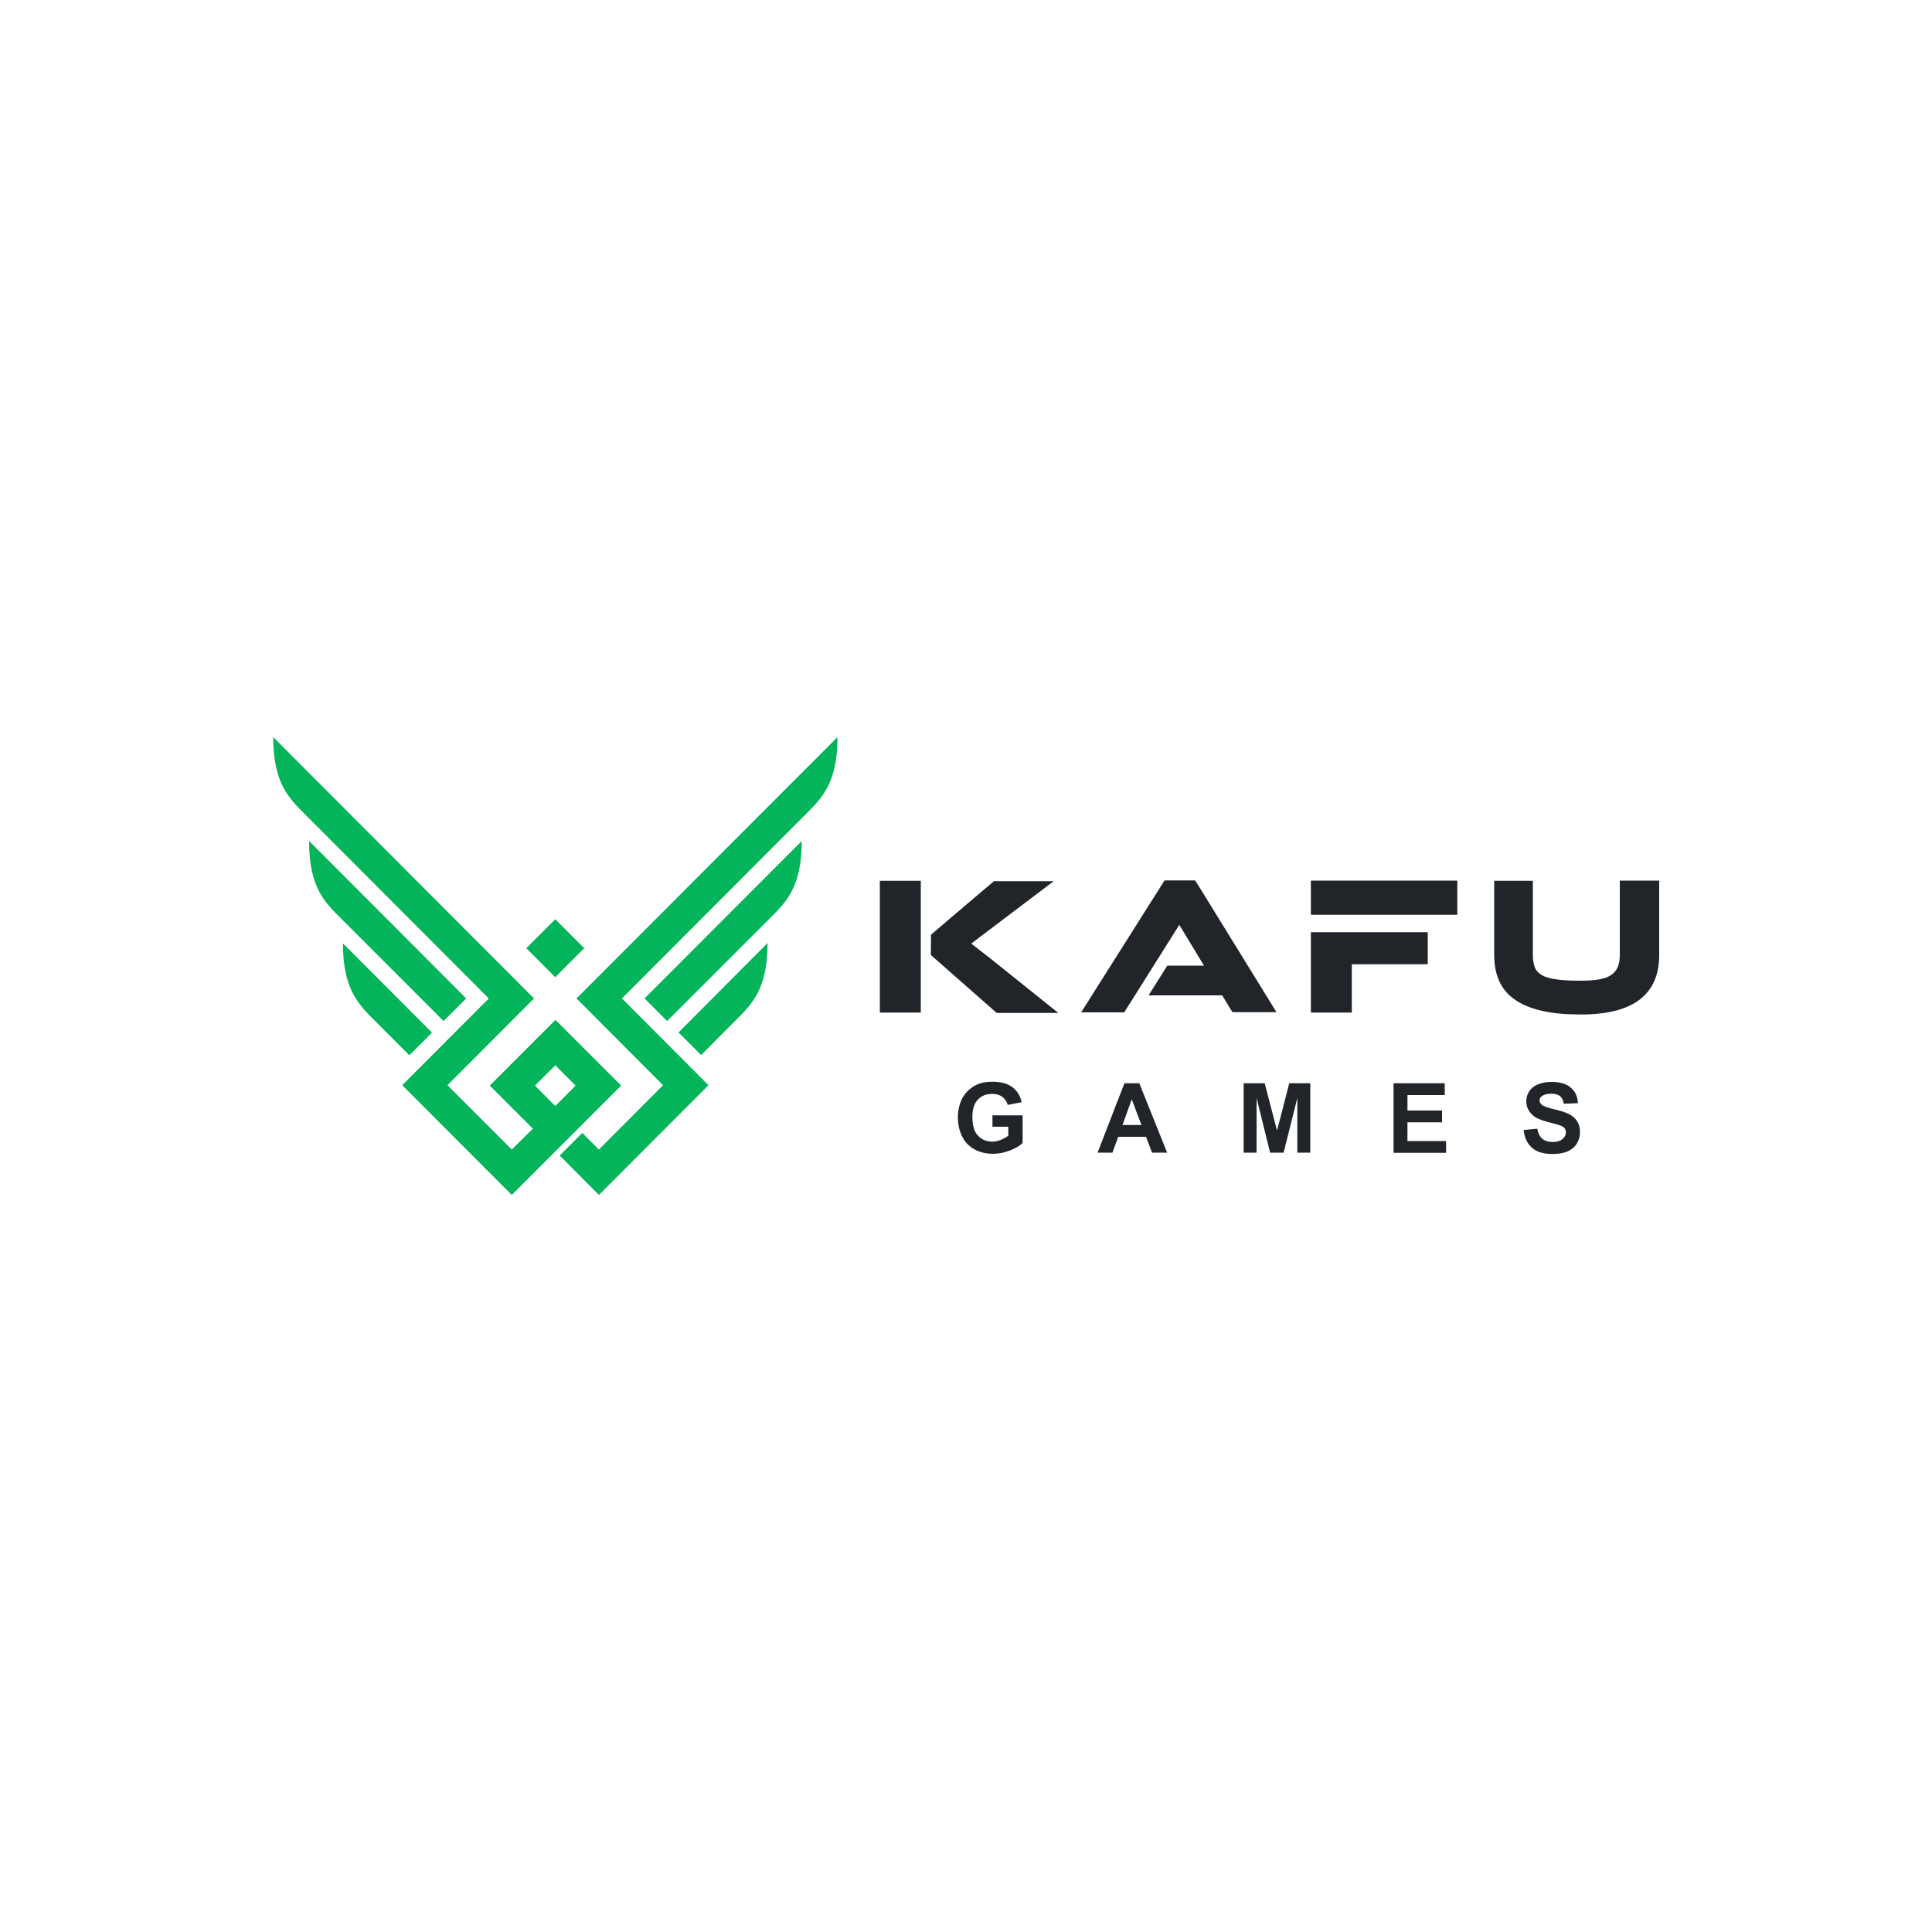 <?xml version="1.0" encoding="utf-8"?>
<!-- Generator: Adobe Illustrator 27.2.0, SVG Export Plug-In . SVG Version: 6.00 Build 0)  -->
<svg version="1.1" xmlns="http://www.w3.org/2000/svg" xmlns:xlink="http://www.w3.org/1999/xlink" x="0px" y="0px"
	 viewBox="0 0 1000 1000" style="enable-background:new 0 0 1000 1000;" xml:space="preserve">
<style type="text/css">
	.st0{fill:#212529;}
	.st1{fill:#04B45B;}
</style>
<g id="Layer_1">
	<path class="st0" d="M513.7,583.4v-6.1h15.6v14.3c-1.5,1.5-3.7,2.8-6.6,3.9c-2.9,1.1-5.8,1.7-8.7,1.7c-3.7,0-7-0.8-9.8-2.4
		c-2.8-1.6-4.9-3.8-6.3-6.8c-1.4-2.9-2.1-6.1-2.1-9.6c0-3.7,0.8-7.1,2.3-10c1.6-2.9,3.9-5.1,6.9-6.7c2.3-1.2,5.2-1.8,8.6-1.8
		c4.4,0,7.9,0.9,10.4,2.8c2.5,1.9,4.1,4.5,4.8,7.8l-7.2,1.4c-0.5-1.8-1.5-3.2-2.8-4.2c-1.4-1-3.1-1.5-5.2-1.5c-3.2,0-5.7,1-7.5,3
		c-1.9,2-2.8,5-2.8,8.9c0,4.3,0.9,7.5,2.8,9.6c1.9,2.1,4.4,3.2,7.4,3.2c1.5,0,3-0.3,4.5-0.9c1.5-0.6,2.8-1.3,3.9-2.2v-4.6H513.7z
		 M604.1,596.6h-7.8l-3.1-8.2h-14.4l-3,8.2h-7.7l13.9-35.9h7.7L604.1,596.6z M590.8,582.3l-5-13.3l-4.8,13.3H590.8z M643.7,596.6
		v-35.9h10.9l6.4,24.5l6.3-24.5h10.9v35.9h-6.7l0-28.3l-7.1,28.3h-7l-7-28.3l0,28.3H643.7z M721.3,596.6v-35.9h26.5v6.1h-19.3v8
		h17.9v6.1h-17.9v9.7h20v6.1H721.3z M788.6,584.9l7.1-0.7c0.4,2.4,1.3,4.1,2.6,5.2c1.3,1.1,3,1.7,5.2,1.7c2.3,0,4.1-0.5,5.2-1.5
		c1.2-1,1.8-2.1,1.8-3.5c0-0.9-0.3-1.6-0.7-2.2c-0.5-0.6-1.4-1.1-2.6-1.5c-0.8-0.3-2.8-0.8-5.8-1.6c-3.9-1-6.6-2.2-8.1-3.6
		c-2.2-2-3.3-4.4-3.3-7.2c0-1.8,0.5-3.6,1.5-5.1c1-1.6,2.5-2.8,4.5-3.6c1.9-0.8,4.3-1.3,7-1.3c4.5,0,7.9,1,10.1,3
		c2.3,2,3.5,4.7,3.6,8l-7.3,0.3c-0.3-1.9-1-3.2-2-4c-1-0.8-2.5-1.2-4.5-1.2c-2.1,0-3.7,0.4-4.9,1.3c-0.8,0.6-1.1,1.3-1.1,2.2
		c0,0.9,0.4,1.6,1.1,2.2c0.9,0.8,3.1,1.6,6.6,2.4c3.5,0.8,6.1,1.7,7.8,2.6c1.7,0.9,3,2.1,4,3.7c1,1.5,1.4,3.5,1.4,5.7
		c0,2.1-0.6,4-1.7,5.8c-1.1,1.8-2.8,3.1-4.8,4c-2.1,0.9-4.7,1.3-7.8,1.3c-4.5,0-8-1-10.4-3.1C790.5,592,789.1,588.9,788.6,584.9z"/>
	<path class="st0" d="M741.7,455.8h-63.2v17.7h21.2h4.8h37.2h12.6v-17.7H741.7z M602.7,455.8l-2.9,4.6l-40.2,63.6h22.3l28.5-45.3
		l10.9,18l1.9,3.1h-19l-9.7,15.4h38.1l5.3,8.7h22.8l-40.2-65.2l-1.9-3H602.7z M514.7,455.9l-23.1,19.6l-7.6,6.5
		c-0.7,0.6-1.4,1.2-2.1,1.8l-0.1,10.5l34.1,30h31.9l-34.8-27.9l-10.3-8l42.7-32.3H514.7z M455.4,455.9v68.2h21.2V503v-20.1v-27
		H455.4z M838.4,455.9v38.4c0,2.4-0.3,4.4-1,6.1c-0.7,1.7-1.8,3.1-3.4,4.2c-1.6,1.1-3.6,1.9-6.2,2.3c-2.6,0.5-5.8,0.7-9.7,0.7
		c-5.2,0-9.4-0.2-12.6-0.7c-3.2-0.4-5.8-1.2-7.5-2.2c-1.8-1.1-3-2.4-3.6-4.1c-0.6-1.7-1-3.8-1-6.3v-38.4h-20v38.4
		c0,5.2,0.9,9.7,2.6,13.5c1.7,3.8,4.4,7.1,8.1,9.6c3.7,2.6,8.3,4.5,14,5.8c5.6,1.3,12.4,1.9,20.2,1.9c26.9,0,40.4-10.2,40.5-30.6
		v-38.7H838.4z M699.7,482.5h-21.2v41.6h21.2v-25H739v-16.6H699.7z"/>
	<path class="st1" d="M287.4,505.8l-15-15l15-15l15,15L287.4,505.8z"/>
	<path class="st1" d="M176.5,475.4l53.1,53.1l11.7-11.7l-81.3-81.5C159.9,459.4,168.3,467.2,176.5,475.4z"/>
	<path class="st1" d="M211.9,546.2l11.7-11.7l-46.1-46.2c0,24.1,8.4,31.9,16.6,40.1L211.9,546.2z M333.6,516.8l11.7,11.7l53.1-53.1
		c8.2-8.2,16.6-16,16.6-40.1L333.6,516.8z M351.2,534.4l11.7,11.7l17.8-17.9c8.2-8.2,16.6-16,16.6-40.1L351.2,534.4z"/>
	<path class="st1" d="M298.4,516.8l44.8,44.9L310,595l-8.6-8.6l-11.7,11.7l20.3,20.4l56.7-56.8l-44.8-44.9l95-95.2
		c8.2-8.2,16.6-16,16.6-40.1L298.4,516.8z M141.4,381.5c0,24.1,8.4,31.9,16.6,40.1l95,95.2l-44.8,44.9l56.7,56.8l14.2-14.2l8.4-8.4
		l11.7-11.7l0,0l22.3-22.3l-34-34l-34,34l22.3,22.3L264.9,595l-33.3-33.3l44.8-44.9L141.4,381.5z M276.9,561.9l10.5-10.5l10.5,10.5
		l-10.5,10.6L276.9,561.9z"/>
</g>
<g id="Layer_2">
</g>
</svg>
